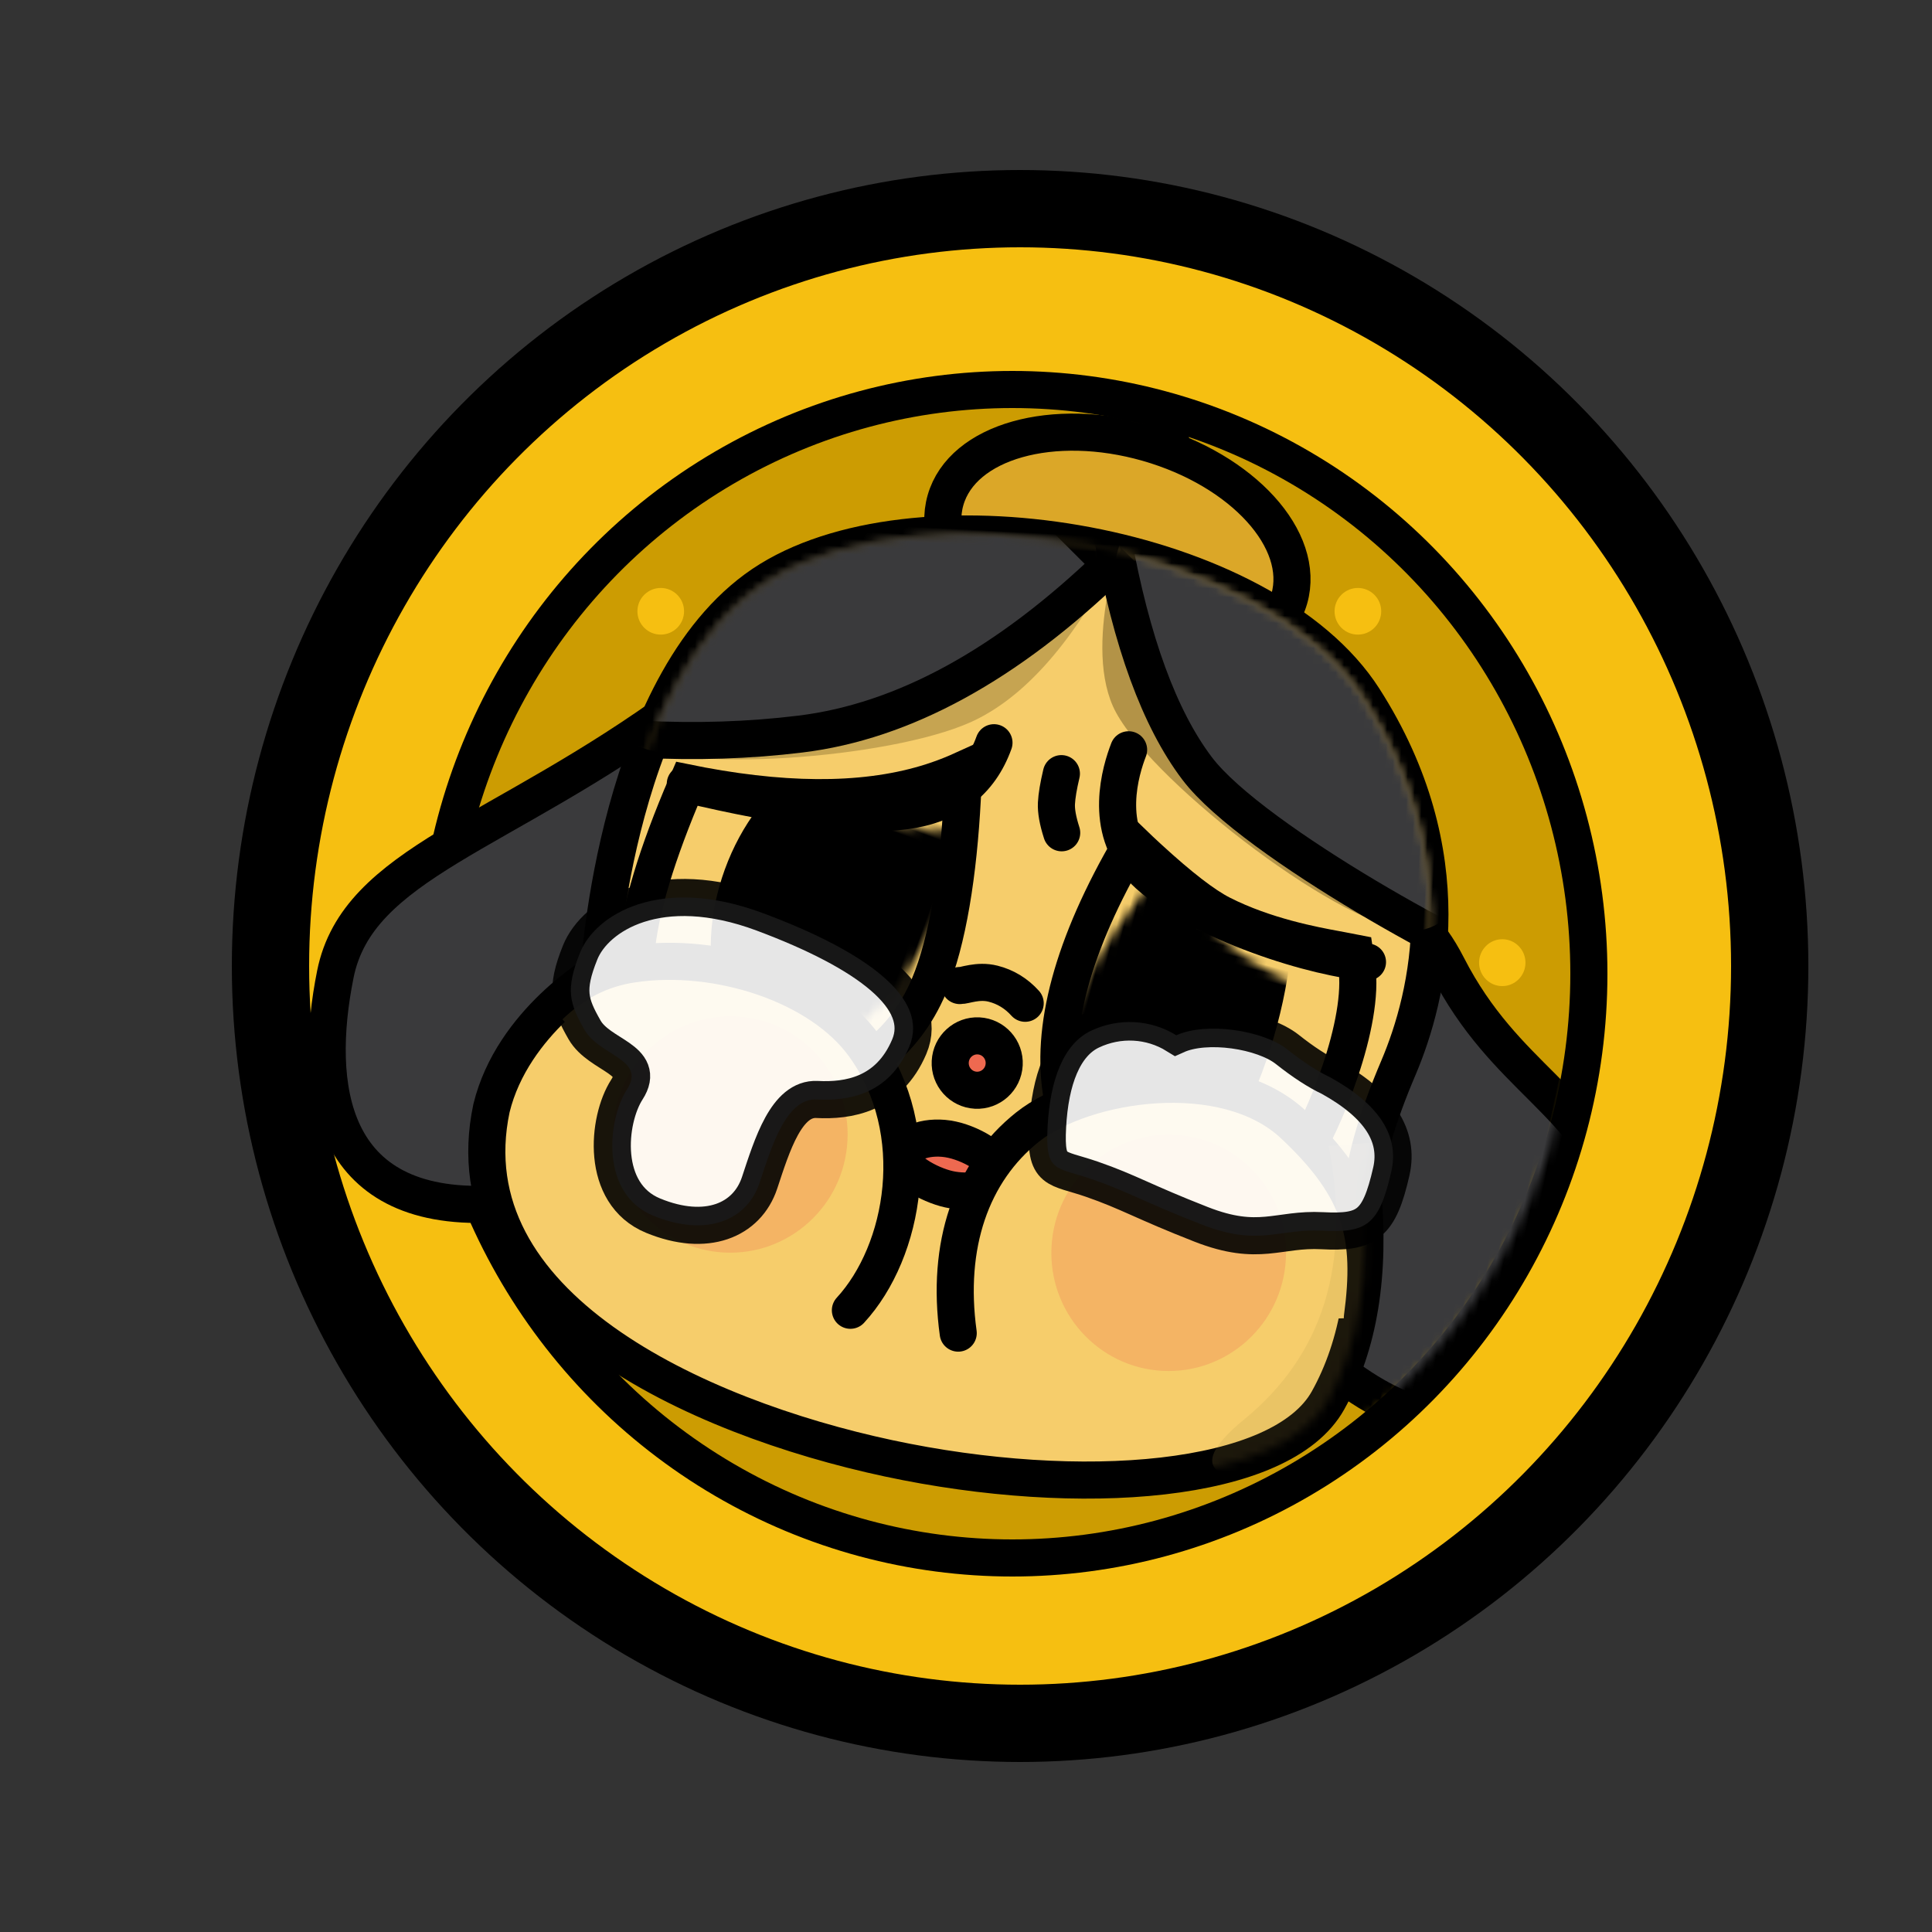 <?xml version="1.0" encoding="UTF-8"?>
<svg width="250px" height="250px" viewBox="0 0 250 250" version="1.1" xmlns="http://www.w3.org/2000/svg" xmlns:xlink="http://www.w3.org/1999/xlink">
    <rect x="0" y="0" width="250" height="250" fill="#333333" stroke="none"/>
    <title>LOGOsqw</title>
    <defs>
        <path d="M90.749,148.99 C131.564,148.99 164.651,115.638 164.651,74.495 C164.651,33.353 131.564,5.38521316e-14 90.749,5.38521316e-14 C49.934,5.38521316e-14 2.68220129e-13,42.158 2.68220129e-13,83.301 C2.68220129e-13,88.726 3.957,108.517 5.049,113.612 C9.571,134.706 28.495,140.549 35.769,131.348 C48.727,136.305 77.594,148.99 90.749,148.99 Z" id="path-1"></path>
        <path d="M13.325,59.148 C13.325,59.148 13.528,20.608 32.733,7.353 C51.937,-5.902 96.361,-0.709 110.277,18.684 C124.192,38.077 120.759,56.601 117.259,66.189 C114.925,72.581 113.656,77.891 113.452,82.119 C115.057,93.066 114.047,102.234 110.422,109.623 C104.985,120.707 79.088,124.079 54.022,120.084 C28.956,116.088 -3.71,103.289 0.344,77.531 C2.498,66.143 13.325,59.148 13.325,59.148 Z" id="path-3"></path>
        <path d="M6.434,0 C0.43,12.382 -1.372,22.501 1.028,30.358 C4.627,42.144 24.756,39.336 27.381,34.847 C30.005,30.358 34.55,17.966 33.151,11.11 C30.747,10.775 23.338,9.996 16.706,7.052 C14.225,5.95 10.801,3.599 6.434,0 Z" id="path-5"></path>
        <path d="M4.655,2.511 C1.552,11.219 0,18.047 0,22.993 C0,30.412 17.539,38.314 22.633,35.479 C25.504,33.881 30.755,31.028 33.427,23.635 C35.497,17.909 36.323,9.322 36.323,0 C28.023,3.366 17.467,4.203 4.655,2.511 Z" id="path-7"></path>
    </defs>
    <g id="LOGO" stroke="none" stroke-width="1" fill="none" fill-rule="evenodd">
        <g id="编组-3" transform="translate(25.985, 32)">
            <ellipse id="椭圆形" stroke="#000000" stroke-width="10" fill="#F6BF11" cx="106.015" cy="93" rx="97" ry="98"></ellipse>
            <ellipse id="椭圆形" stroke="#000000" stroke-width="4.8" fill="#CC9C02" cx="105.015" cy="94" rx="74.6" ry="75.6"></ellipse>
            <g id="编组-13" transform="translate(0, 2.016)">
                <g id="编组" transform="translate(36.63, 22.016)" fill="#F6BF11" stroke="#CC9C02" stroke-width="1.2">
                    <ellipse id="椭圆形" cx="67.99" cy="4.234" rx="3.601" ry="3.634"></ellipse>
                    <ellipse id="椭圆形备份" cx="67.99" cy="132.837" rx="3.601" ry="3.634"></ellipse>
                    <ellipse id="椭圆形" transform="translate(131.779, 68.536) rotate(-270) translate(-131.779, -68.536) " cx="131.779" cy="68.536" rx="3.634" ry="3.601"></ellipse>
                    <ellipse id="椭圆形备份" transform="translate(4.201, 68.536) rotate(-270) translate(-4.201, -68.536) " cx="4.201" cy="68.536" rx="3.634" ry="3.601"></ellipse>
                    <circle id="椭圆形" transform="translate(113.095, 23.068) rotate(-315) translate(-113.095, -23.068) " cx="113.095" cy="23.068" r="3.618"></circle>
                    <circle id="椭圆形备份" transform="translate(22.884, 114.003) rotate(-315) translate(-22.884, -114.003) " cx="22.884" cy="114.003" r="3.618"></circle>
                    <circle id="椭圆形" transform="translate(113.095, 114.003) rotate(-225) translate(-113.095, -114.003) " cx="113.095" cy="114.003" r="3.618"></circle>
                    <circle id="椭圆形备份" transform="translate(22.884, 23.068) rotate(-225) translate(-22.884, -23.068) " cx="22.884" cy="23.068" r="3.618"></circle>
                </g>
                <g id="编组-2" transform="translate(96.015, 89.984) rotate(12) translate(-96.015, -89.984) translate(13.689, 15.488)">
                    <mask id="mask-2" fill="white">
                        <use xlink:href="#path-1"></use>
                    </mask>
                    <g id="蒙版"></g>
                    <g id="编组-13" mask="url(#mask-2)">
                        <g transform="translate(87.643, 70.963) rotate(-9) translate(-87.643, -70.963) translate(2.85, 1.703)">
                            <g id="编组-11备份" transform="translate(75.895, 0)">
                                <ellipse id="椭圆形" stroke="#000000" stroke-width="4.8" fill="#DBA728" cx="27.256" cy="4.415" rx="1.963" ry="2.015"></ellipse>
                                <ellipse id="椭圆形" stroke="#000000" stroke-width="4.8" fill="#DBA728" transform="translate(22.886, 17.896) rotate(13) translate(-22.886, -17.896) " cx="22.886" cy="17.896" rx="23.137" ry="14.313"></ellipse>
                            </g>
                            <g id="编组-10备份" transform="translate(-0, 16.818)">
                                <path d="M144.254,52.712 C152.52,66.948 163.133,68.938 168.452,82.119 C173.77,95.299 159.293,111.358 147.417,111.358 C139.499,111.358 129.73,105.047 118.109,92.425 L125.45,52.712 C132.475,43.222 138.743,43.222 144.254,52.712 Z" id="路径-29" stroke="#000000" stroke-width="4.8" fill="#3A3A3C"></path>
                                <path d="M43.454,23.908 C21.012,42.264 2.734,46.727 0.598,61.279 C-1.538,75.83 1.24,91.996 22.347,89.922 C36.418,88.54 48.079,77.573 57.33,57.021 C63.041,22.708 58.415,11.671 43.454,23.908 Z" id="路径-30" stroke="#000000" stroke-width="4.8" fill="#3A3A3C"></path>
                                <g id="路径-27-+-路径-28-蒙版" transform="translate(21.337, -0)">
                                    <mask id="mask-4" fill="white">
                                        <use xlink:href="#path-3"></use>
                                    </mask>
                                    <use id="蒙版" stroke="#000000" stroke-width="4.8" fill="#F6CD6B" xlink:href="#path-3"></use>
                                    <path d="M71.724,30.439 C71.431,32.039 71.285,33.328 71.285,34.305 C71.285,35.282 71.577,36.539 72.162,38.077" id="路径-35" stroke="#000000" stroke-width="4.8" stroke-linecap="round" mask="url(#mask-4)"></path>
                                    <path d="M78.549,-2.571 C78.49,-2.581 73.55,12.731 77.924,21.372 C82.299,30.013 107.854,47.8 117.51,48.355 C123.947,48.725 128.619,39.642 131.525,21.107 L101.953,1.165 C86.391,-1.319 78.589,-2.565 78.549,-2.571 Z" id="路径-2" fill="#B39347" mask="url(#mask-4)"></path>
                                    <path d="M60.022,58.509 C60.668,58.509 62.323,57.652 64.311,58.042 C65.942,58.362 67.372,59.133 68.6,60.356" id="路径-36" stroke="#000000" stroke-width="4.8" stroke-linecap="round" mask="url(#mask-4)"></path>
                                    <path d="M77.908,1.123 C72.593,13.123 66.506,20.884 59.648,24.405 C49.36,29.687 22.082,33.12 15.676,29.199 C9.269,25.278 27.242,-13.666 28.561,-14.657 C29.881,-15.647 60.542,-24.121 65.105,-23.393 C68.147,-22.907 72.414,-14.735 77.908,1.123 Z" id="路径" fill="#987B37" opacity="0.7" mask="url(#mask-4)"></path>
                                    <ellipse id="椭圆形" stroke="#000000" stroke-width="4.8" fill="#EE6950" stroke-linecap="round" mask="url(#mask-4)" cx="62.806" cy="68.407" rx="3.495" ry="3.52"></ellipse>
                                    <path d="M53.82,80.792 C53.437,82.504 57.37,84.472 60.022,84.909 C62.674,85.347 65.895,84.672 66.301,82.85 C66.708,81.029 63.039,78.966 60.071,78.476 C57.103,77.987 54.202,79.08 53.82,80.792 Z" id="路径-37" stroke="#000000" stroke-width="4.8" fill="#EE6950" stroke-linecap="round" mask="url(#mask-4)"></path>
                                    <g id="椭圆形" mask="url(#mask-4)">
                                        <g transform="translate(75.685, 42.659)">
                                            <mask id="mask-6" fill="white">
                                                <use xlink:href="#path-5"></use>
                                            </mask>
                                            <path stroke="#000000" stroke-width="4.8" d="M5.662,-3.795 C6.377,-3.173 7.143,-2.526 7.961,-1.852 C12.098,1.558 15.328,3.814 17.68,4.858 C23.483,7.435 29.91,8.262 32.732,8.633 C33.018,8.671 33.269,8.704 33.482,8.733 L33.482,8.733 L35.163,8.968 L35.502,10.63 C36.997,17.955 32.267,31.245 29.452,36.058 C28.449,37.775 25.586,39.565 21.598,40.458 C18.45,41.162 14.673,41.369 11.116,40.764 C8.2,40.267 5.438,39.222 3.226,37.528 C1.177,35.958 -0.419,33.838 -1.268,31.059 C-3.799,22.77 -2.086,12.07 4.275,-1.047 C4.732,-1.99 5.194,-2.907 5.662,-3.795 Z"></path>
                                            <ellipse id="椭圆形" stroke="none" fill="#000000" fill-rule="evenodd" mask="url(#mask-6)" transform="translate(10.747, 15.755) rotate(12) translate(-10.747, -15.755) " cx="10.747" cy="15.755" rx="15.187" ry="31.562"></ellipse>
                                        </g>
                                    </g>
                                    <g id="椭圆形" mask="url(#mask-4)">
                                        <g transform="translate(20.366, 34.305)">
                                            <mask id="mask-8" fill="white">
                                                <use xlink:href="#path-7"></use>
                                            </mask>
                                            <path stroke="#000000" stroke-width="4.8" d="M38.676,-3.73 C38.708,-2.503 38.723,-1.258 38.723,0 C38.723,9.65 37.826,18.527 35.685,24.451 C32.767,32.522 27.102,35.739 23.901,37.519 C20.671,39.317 13.457,38.079 7.248,34.654 C4.551,33.167 2.11,31.341 0.402,29.399 C-1.412,27.337 -2.4,25.123 -2.4,22.993 C-2.4,17.856 -0.831,10.756 2.394,1.705 C2.618,1.079 2.841,0.465 3.066,-0.137 C3.693,-0.043 4.328,0.047 4.969,0.132 C17.28,1.757 27.437,1.013 35.421,-2.224 C36.51,-2.666 37.595,-3.168 38.676,-3.73 Z"></path>
                                            <ellipse id="椭圆形" stroke="none" fill="#000000" fill-rule="evenodd" mask="url(#mask-8)" transform="translate(24.196, 15.573) rotate(17) translate(-24.196, -15.573) " cx="24.196" cy="15.573" rx="16.394" ry="22.538"></ellipse>
                                        </g>
                                    </g>
                                    <path d="M80.247,26.9 C79.391,29.505 77.377,37.293 82.903,42.264 C90.323,48.941 106.612,52.712 112.553,52.712" id="路径-33" stroke="#000000" stroke-width="4.8" stroke-linecap="round" mask="url(#mask-4)"></path>
                                    <path d="M62.803,26.9 C61.237,32.09 57.552,35.227 51.747,36.312 C45.942,37.397 36.425,36.728 23.195,34.305" id="路径-34" stroke="#000000" stroke-width="4.8" stroke-linecap="round" mask="url(#mask-4)"></path>
                                    <path d="M7.133,63.958 C10.108,60.795 13.375,58.787 17.688,57.923 C28.457,55.764 41.956,59.3 48.093,66.948 C56.689,77.659 54.703,93.231 48.093,101.211" id="路径-31" stroke="#000000" stroke-width="4.8" fill="#F6CD6B" stroke-linecap="round" mask="url(#mask-4)"></path>
                                    <path d="M62.18,103.434 C60.022,92.179 62.748,82.535 69.75,76.332 C76.752,70.13 94.774,66.355 104.113,74.237 C113.452,82.119 115.149,88.192 114.301,98.68" id="路径-32" stroke="#000000" stroke-width="4.8" fill="#F6CD6B" stroke-linecap="round" mask="url(#mask-4)"></path>
                                    <ellipse id="椭圆形" fill="#EE6950" opacity="0.5" mask="url(#mask-4)" cx="88.835" cy="91.635" rx="15.183" ry="15.291"></ellipse>
                                    <ellipse id="椭圆形备份-2" fill="#EE6950" opacity="0.5" mask="url(#mask-4)" cx="31.381" cy="79.314" rx="15.183" ry="15.291"></ellipse>
                                    <path d="M76.752,3.038 C63.959,16.748 50.955,24.765 37.742,27.09 C24.528,29.415 10.359,29.415 -4.765,27.09 C31.598,-5.576 49.78,-21.783 49.78,-21.53 C49.78,-21.278 58.771,-13.088 76.752,3.038 Z" id="路径-27" stroke="#000000" stroke-width="4.8" fill="#3A3A3C" mask="url(#mask-4)"></path>
                                    <path d="M76.752,-0.377 C79.873,12.935 84.028,22.672 89.215,28.834 C96.996,38.077 128.058,52.712 131.183,52.712 C133.266,52.712 124.194,33.51 103.967,-4.896 L76.752,-0.377 Z" id="路径-28" stroke="#000000" stroke-width="4.8" fill="#3A3A3C" mask="url(#mask-4)"></path>
                                    <path d="M108.787,76.737 C112.511,91.785 109.489,103.753 99.724,112.64 C85.076,125.97 116.525,118.669 120.425,112.64 C123.026,108.62 124.971,95.896 126.262,74.468 L108.787,76.737 Z" id="路径-49" fill="#B39347" opacity="0.4" mask="url(#mask-4)"></path>
                                </g>
                                <path d="M32.087,56.799 C33.775,51.888 41.767,46.178 55.473,50.495 C69.179,54.813 77.576,60.385 75.246,66.765 C72.915,73.146 67.656,74.198 63.695,74.198 C59.733,74.198 58.197,80.376 56.835,85.349 C55.473,90.323 50.307,92.785 43.301,90.323 C36.296,87.861 36.724,78.269 39.057,74.198 C41.389,70.128 35.286,70.064 33.17,66.765 C31.054,63.467 30.399,61.709 32.087,56.799 Z" id="路径-38" stroke="#000000" stroke-width="4.8" fill="#FFFFFF" opacity="0.9"></path>
                                <path d="M93.668,76.141 C93.668,70.128 95.149,65.347 98.624,63.467 C102.098,61.586 106.25,61.586 109.683,63.467 C113.497,61.503 120.862,62.234 124.119,64.544 C126.29,66.084 128.206,67.19 129.866,67.864 C136.355,71.021 139.197,74.936 138.39,79.608 C137.181,86.617 135.612,87.734 129.866,87.734 C124.119,87.734 121.844,90.28 114.173,87.734 C106.501,85.188 104.602,84.044 99.772,82.648 C94.943,81.253 93.668,82.153 93.668,76.141 Z" id="路径-39" stroke="#000000" stroke-width="4.8" fill="#FFFFFF" opacity="0.9"></path>
                            </g>
                        </g>
                    </g>
                </g>
            </g>
        </g>
    </g>
</svg>